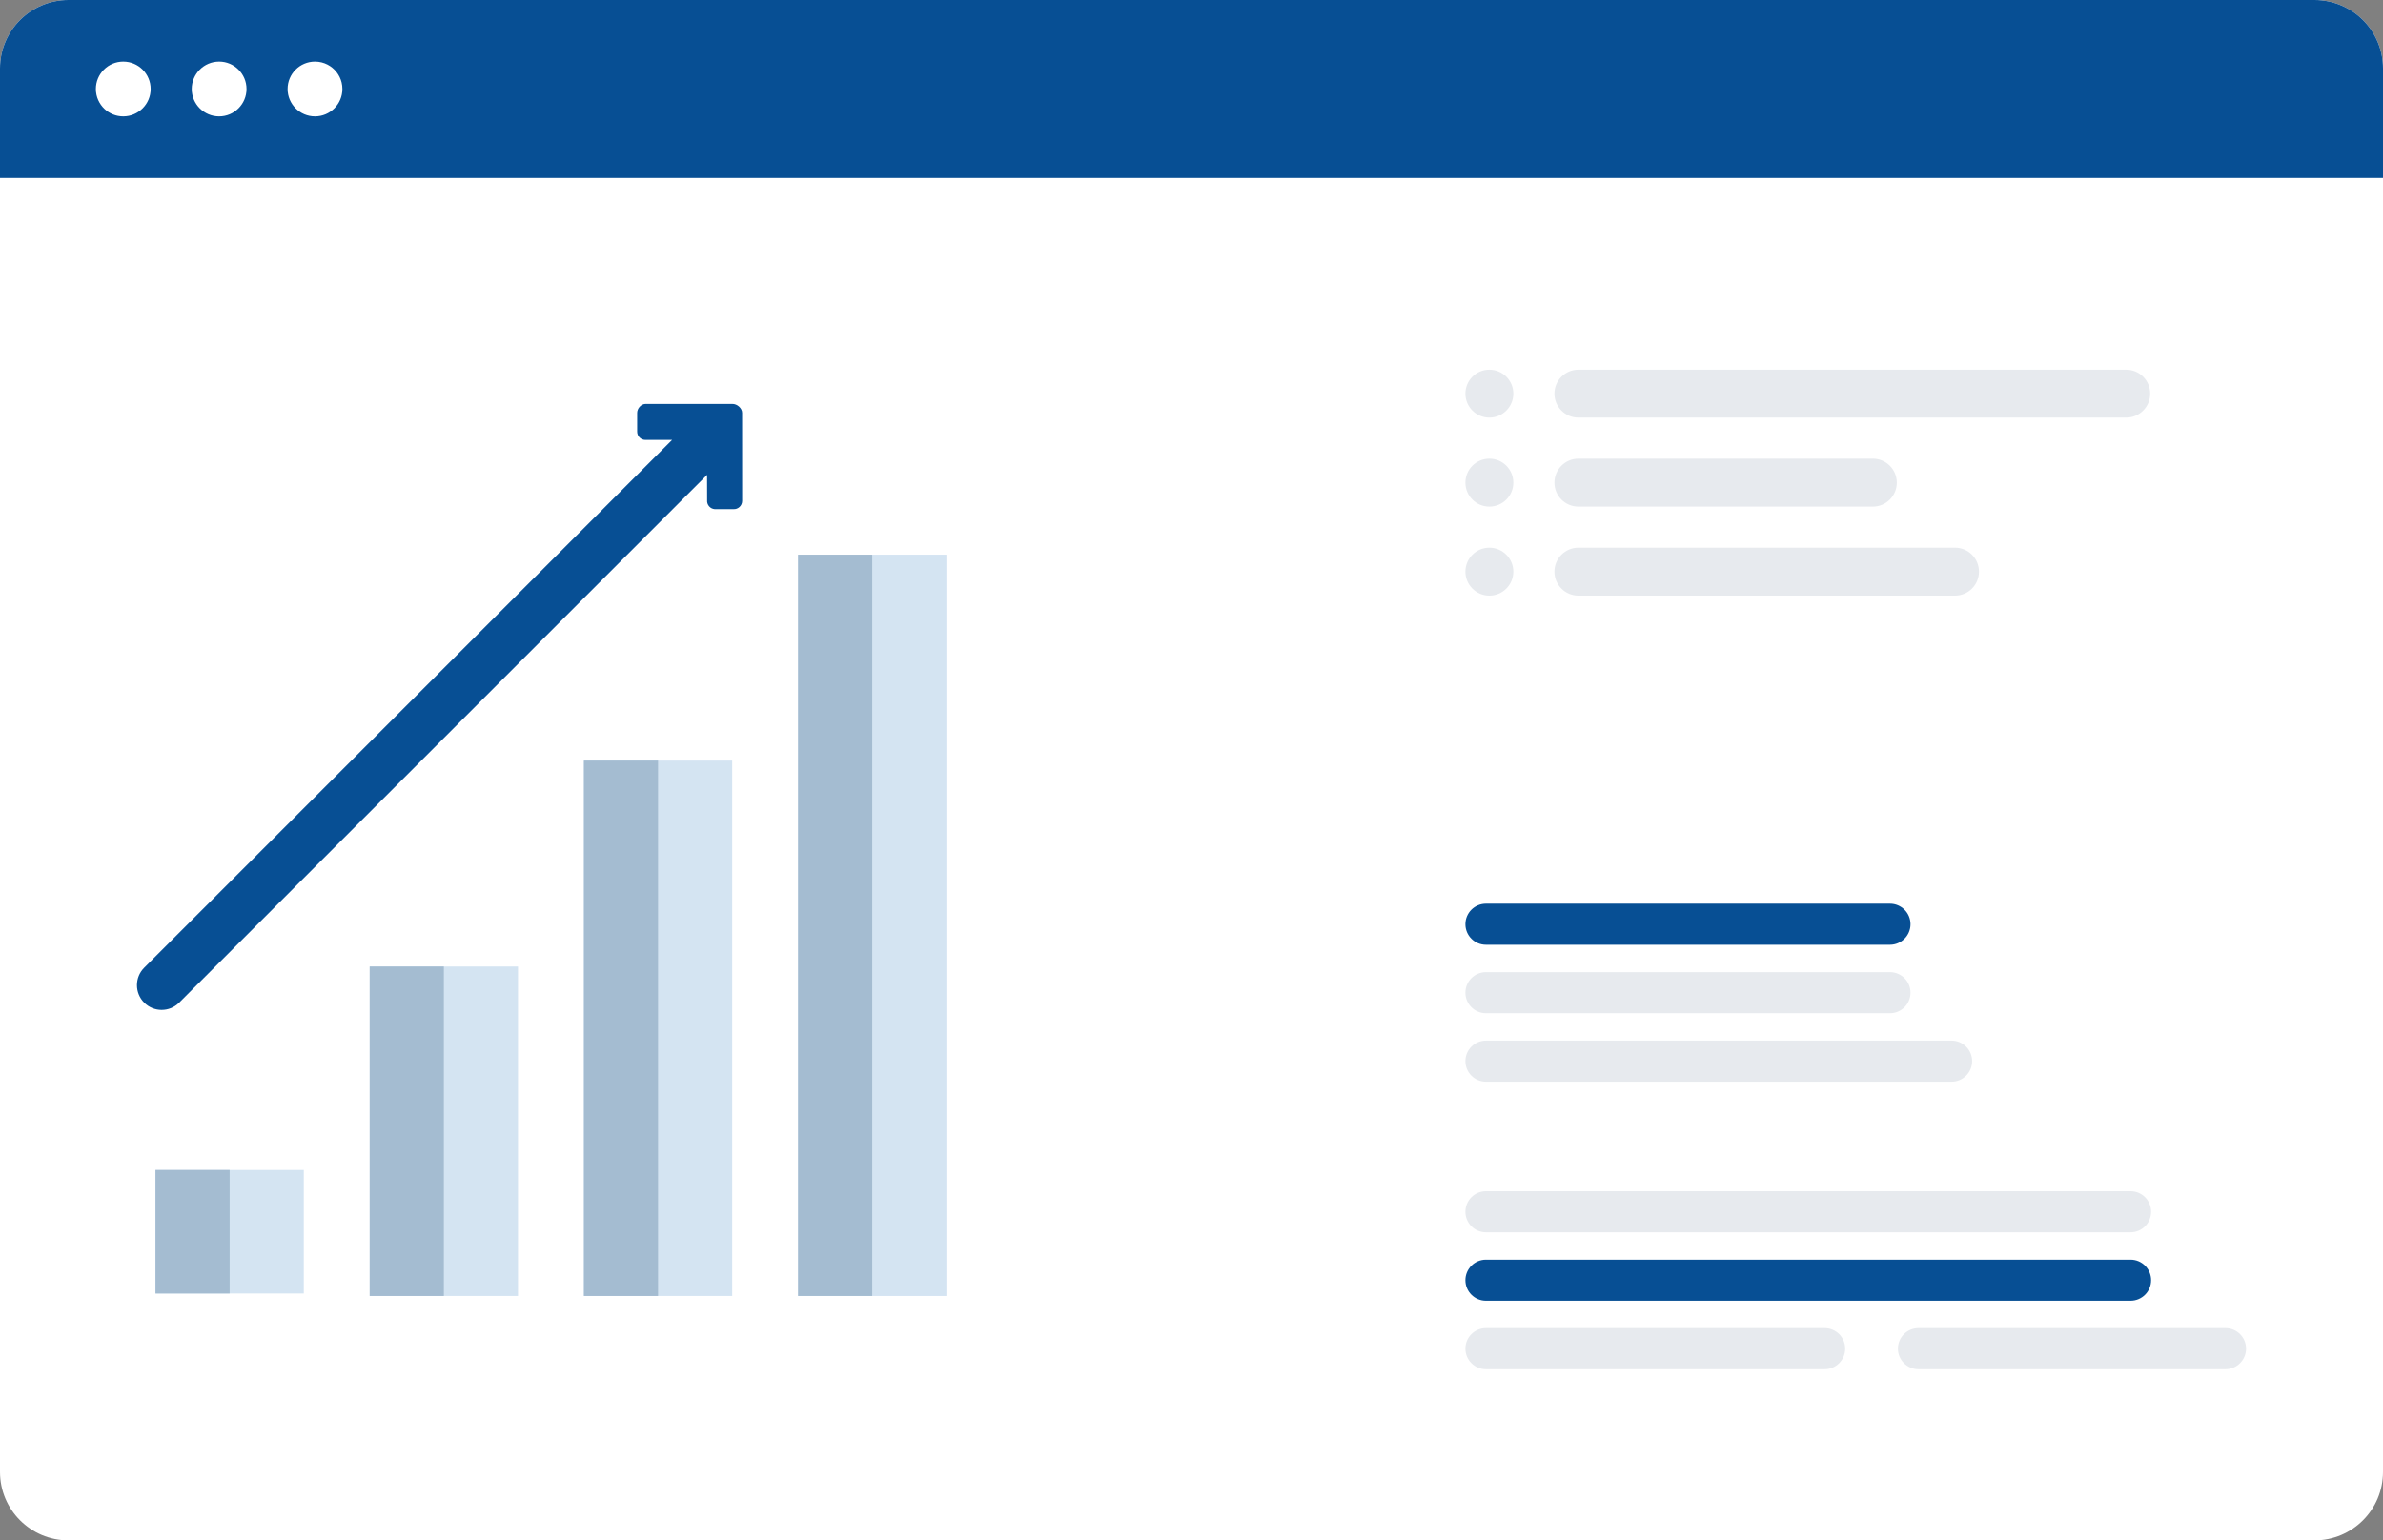 <svg xmlns="http://www.w3.org/2000/svg" width="348" height="225" viewBox="0 0 348 225" fill="none"><rect x="0" y="0" width="348" height="225" fill="#808080" stroke="none"/><g clip-path="url(#clip0_263_5659)"><path d="M338 0H10C4.477 0 0 4.477 0 10V215C0 220.523 4.477 225 10 225H338C343.523 225 348 220.523 348 215V10C348 4.477 343.523 0 338 0Z" fill="white"></path><path d="M276 142H217C215.343 142 214 143.343 214 145C214 146.657 215.343 148 217 148H276C277.657 148 279 146.657 279 145C279 143.343 277.657 142 276 142Z" fill="#E7EAEE"></path><path d="M276 132H217C215.343 132 214 133.343 214 135C214 136.657 215.343 138 217 138H276C277.657 138 279 136.657 279 135C279 133.343 277.657 132 276 132Z" fill="#074F94"></path><path d="M285 152H217C215.343 152 214 153.343 214 155C214 156.657 215.343 158 217 158H285C286.657 158 288 156.657 288 155C288 153.343 286.657 152 285 152Z" fill="#E7EAEE"></path><path d="M311.135 174H217C215.343 174 214 175.343 214 177C214 178.657 215.343 180 217 180H311.135C312.792 180 314.135 178.657 314.135 177C314.135 175.343 312.792 174 311.135 174Z" fill="#E7EAEE"></path><path d="M311.135 184H217C215.343 184 214 185.343 214 187C214 188.657 215.343 190 217 190H311.135C312.792 190 314.135 188.657 314.135 187C314.135 185.343 312.792 184 311.135 184Z" fill="#074F94"></path><path d="M325.002 194H280.164C278.507 194 277.164 195.343 277.164 197C277.164 198.657 278.507 200 280.164 200H325.002C326.659 200 328.002 198.657 328.002 197C328.002 195.343 326.659 194 325.002 194Z" fill="#E7EAEE"></path><path d="M266.46 194H217C215.343 194 214 195.343 214 197C214 198.657 215.343 200 217 200H266.46C268.116 200 269.46 198.657 269.46 197C269.46 195.343 268.116 194 266.46 194Z" fill="#E7EAEE"></path><path d="M230.5 54H310.5C312.433 54 314 55.567 314 57.5C314 59.433 312.433 61 310.5 61H230.5C228.567 61 227 59.433 227 57.5C227 55.567 228.567 54 230.5 54Z" fill="#E7EAEE"></path><path d="M217.5 61C215.567 61 214 59.433 214 57.5C214 55.567 215.567 54 217.5 54C219.433 54 221 55.567 221 57.5C221 59.433 219.433 61 217.5 61Z" fill="#E7EAEE"></path><path d="M230.5 80H285.5C287.433 80 289 81.567 289 83.5C289 85.433 287.433 87 285.5 87H230.5C228.567 87 227 85.433 227 83.5C227 81.567 228.567 80 230.5 80Z" fill="#E7EAEE"></path><path d="M217.5 87C215.567 87 214 85.433 214 83.5C214 81.567 215.567 80 217.5 80C219.433 80 221 81.567 221 83.5C221 85.433 219.433 87 217.5 87Z" fill="#E7EAEE"></path><path d="M230.5 67H273.5C275.433 67 277 68.567 277 70.5C277 72.433 275.433 74 273.5 74H230.5C228.567 74 227 72.433 227 70.5C227 68.567 228.567 67 230.5 67Z" fill="#E7EAEE"></path><path d="M217.5 74C215.567 74 214 72.433 214 70.5C214 68.567 215.567 67 217.5 67C219.433 67 221 68.567 221 70.5C221 72.433 219.433 74 217.5 74Z" fill="#E7EAEE"></path><path fill-rule="evenodd" clip-rule="evenodd" d="M10 0C4.477 0 0 4.478 0 10V26H348V10C348 4.478 343.523 0 338 0H10ZM18 17C20.211 17 22 15.209 22 13C22 10.791 20.211 9 18 9C15.789 9 14 10.791 14 13C14 14.152 14.488 15.191 15.266 15.922C15.98 16.591 16.941 17 18 17ZM32 17C34.211 17 36 15.209 36 13C36 10.791 34.211 9 32 9C29.789 9 28 10.791 28 13C28 15.209 29.789 17 32 17ZM50 13C50 15.209 48.211 17 46 17C43.789 17 42 15.209 42 13C42 10.791 43.789 9 46 9C46.656 9 47.277 9.158 47.824 9.438C48.848 9.964 49.617 10.919 49.891 12.065C49.961 12.364 50 12.678 50 13Z" fill="#074F94"></path><path d="M21.057 146.458C22.467 147.866 24.752 147.866 26.162 146.458L103.256 69.363L103.263 73.061C103.203 73.729 103.7 74.318 104.37 74.369H107.087C107.777 74.422 108.371 73.882 108.381 73.189L108.375 60.313C108.387 59.623 107.626 58.975 106.935 59.001L94.251 59.001C93.603 59.025 93.047 59.665 93.047 60.312V63.055C93.047 63.72 93.586 64.258 94.251 64.258H98.151L21.057 141.353C19.648 142.763 19.648 145.047 21.057 146.458Z" fill="#074F94"></path><path d="M44.363 170.896H22.707V188.943H44.363V170.896Z" fill="#D4E4F2"></path><path d="M33.535 170.896H22.707V188.943H33.535V170.896Z" fill="#A4BCD1"></path><path d="M75.645 141.178H53.988V189.303H75.645V141.178Z" fill="#D4E4F2"></path><path d="M64.817 141.178H53.988V189.303H64.817V141.178Z" fill="#A4BCD1"></path><path d="M106.926 111.1H85.269V189.303H106.926V111.1Z" fill="#D4E4F2"></path><path d="M96.098 111.1H85.269V189.303H96.098V111.1Z" fill="#A4BCD1"></path><path d="M138.207 81.022H116.551V189.304H138.207V81.022Z" fill="#D4E4F2"></path><path d="M127.379 81.022H116.551V189.304H127.379V81.022Z" fill="#A4BCD1"></path></g><defs><clipPath id="clip0_263_5659"><rect width="348" height="225" fill="white"></rect></clipPath></defs></svg>